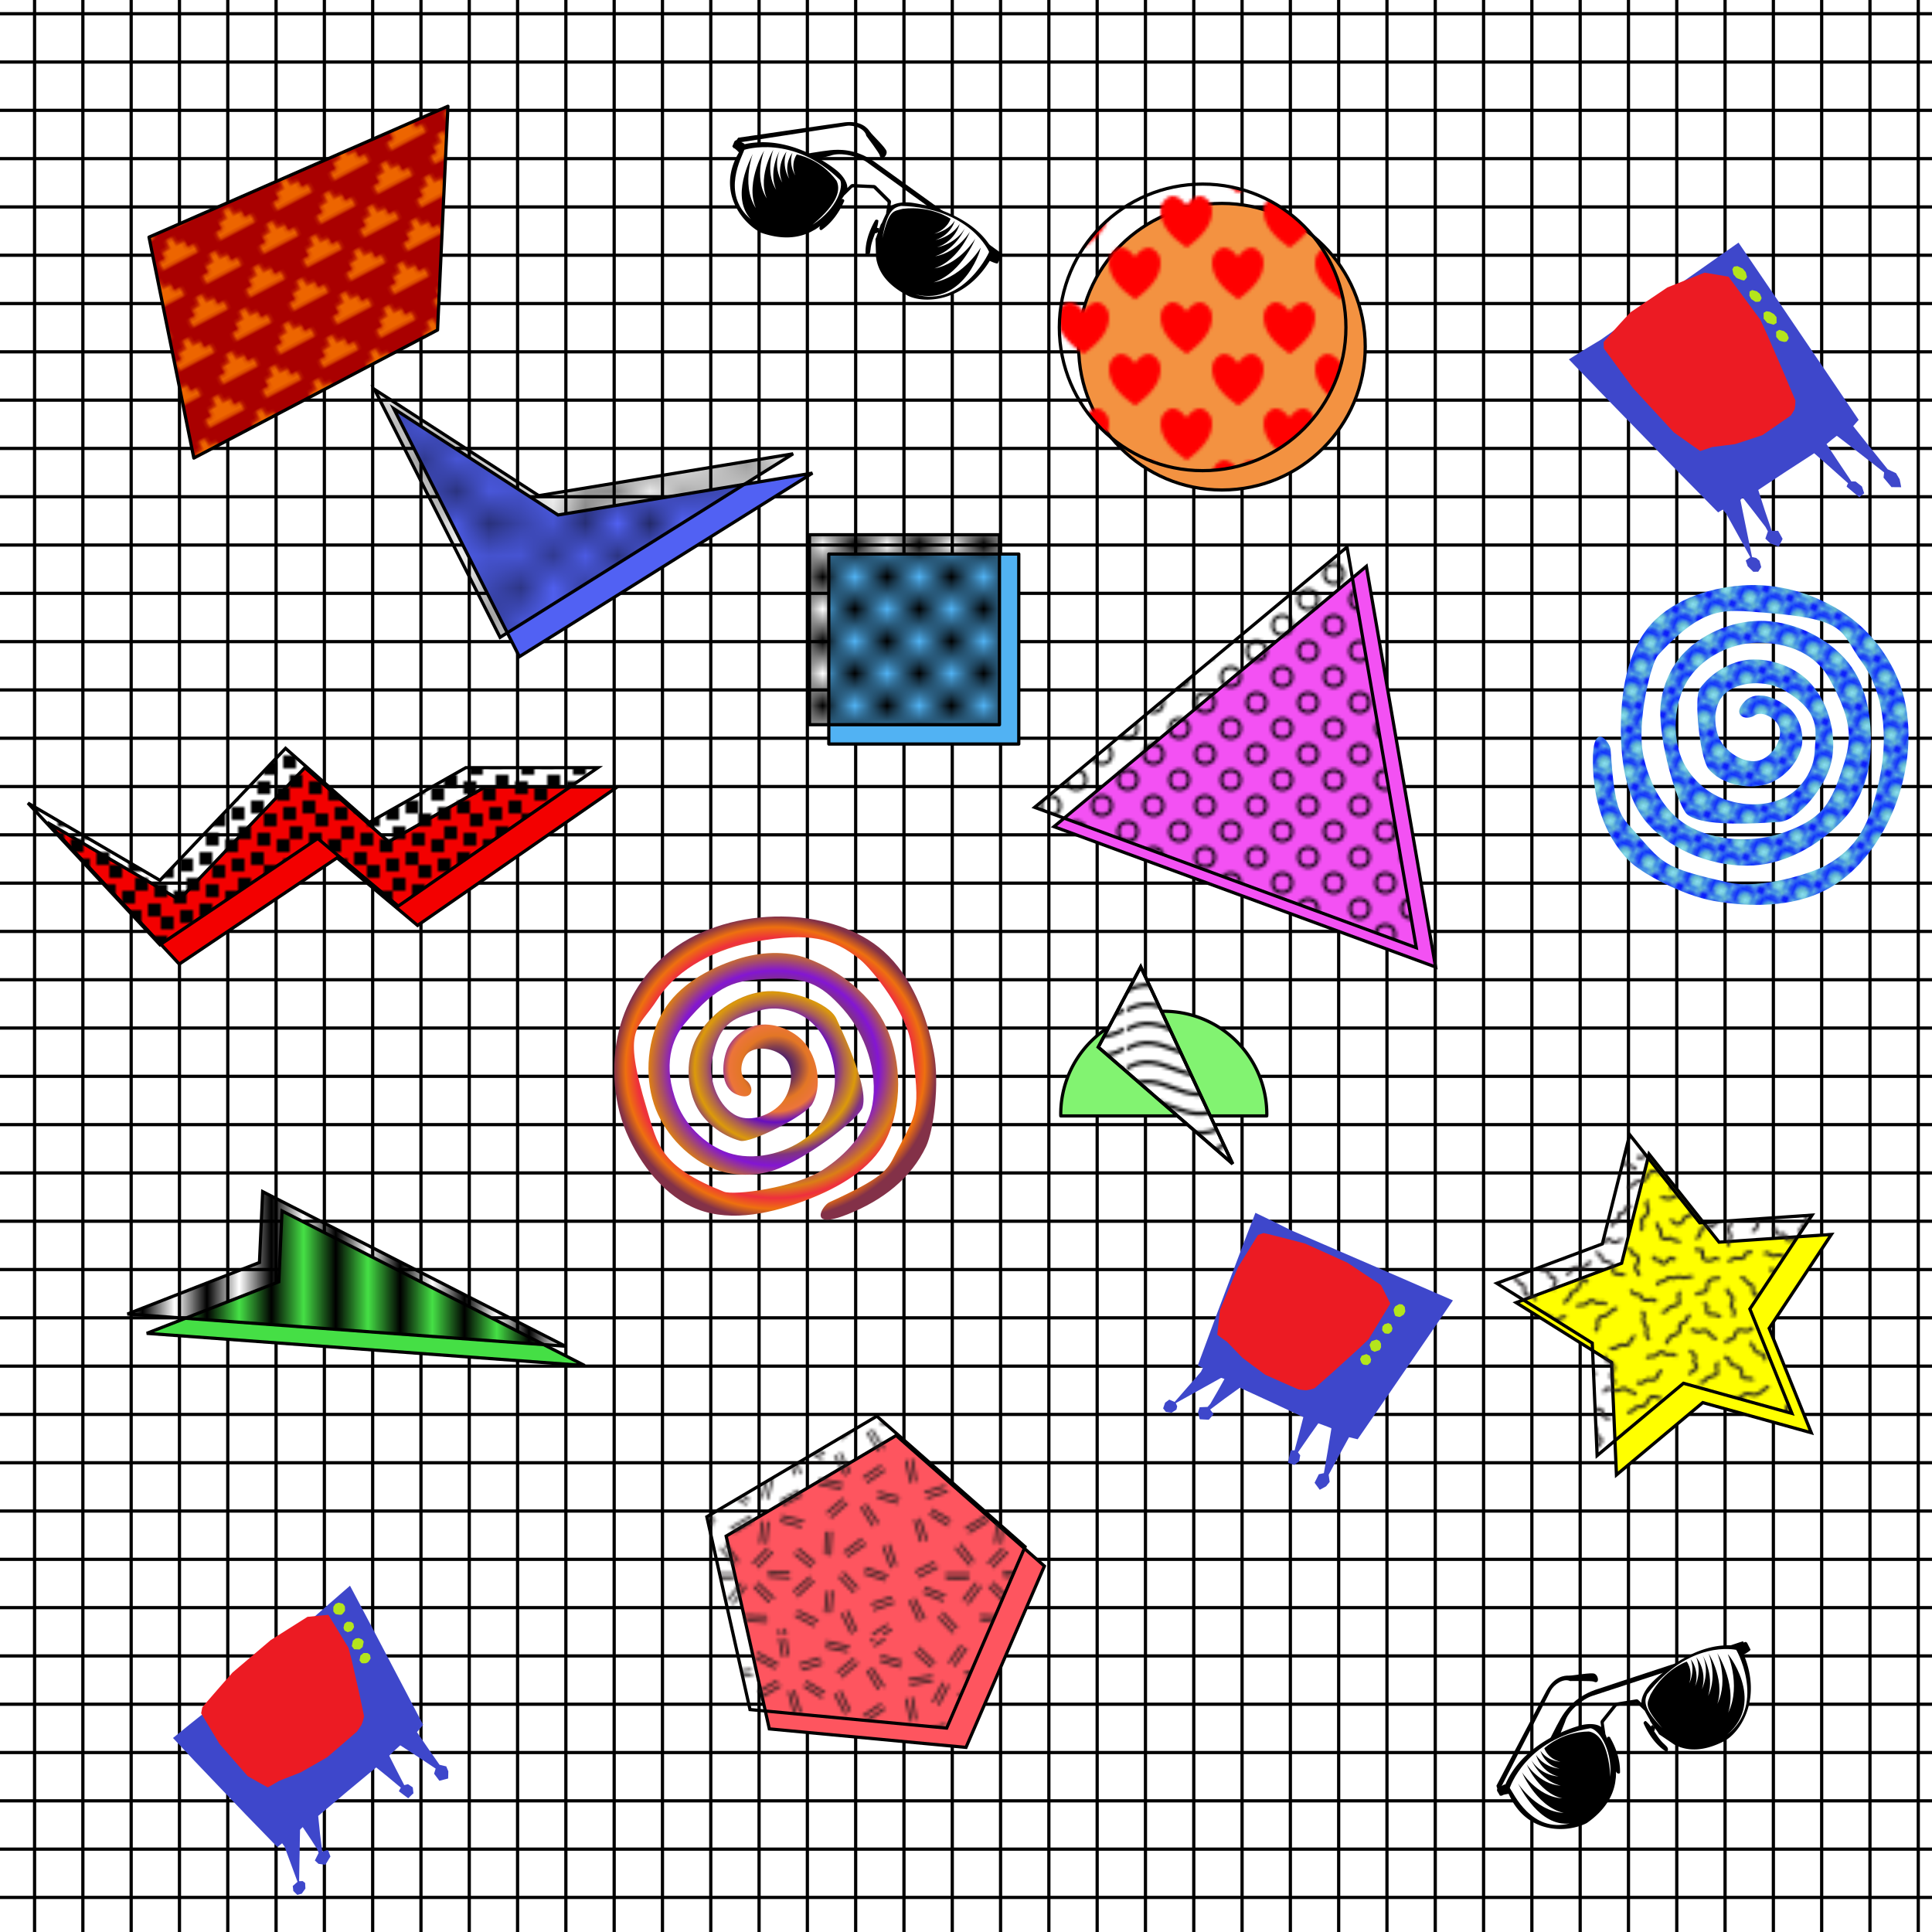 <?xml version="1.0"?>
<svg xmlns="http://www.w3.org/2000/svg" xmlns:xlink="http://www.w3.org/1999/xlink" height="600" width="600" viewBox="0 0 600 600">
  <defs>
    <pattern patternUnits="userSpaceOnUse" width="40" height="40" patternTransform="translate(213.03 578.763)" id="c">
      <g transform="matrix(.443 0 0 .443 -9.883 -32.444)" stroke-width="8.533">
        <path d="M67.469 163.562H22.313V73.25h90.311v90.311z" fill="#ed6500"/>
        <path d="M67.469 163.562H22.313v-2.822h14.111v-5.645H30.78v-5.644h-5.645v-5.645h-2.822v-28.222h14.111v-5.644H30.78v-5.645h-5.645v-5.644h-2.822v-25.4h90.311v25.4h-2.822v5.644h-5.644v5.645h-5.645v5.644h14.111v28.222h-2.822v5.645h-5.644v5.644h-5.645v5.645h14.111v2.822zm0-2.822h14.11v-5.645h-5.644v-5.644h-5.644v-5.645h-5.644v5.645h-5.645v5.644h-5.644v5.645zM44.89 138.162h14.111v-5.645h-5.644v-5.644h-5.645v-5.645H42.07v5.645h-5.645v5.644H30.78v5.645zm45.156 0h14.11v-5.645h-5.644v-5.644H92.87v-5.645h-5.645v5.645H81.58v5.644h-5.645v5.645zm-22.578-22.578h14.11v-5.644h-5.644v-5.645h-5.644v-5.644h-5.644v5.644h-5.645v5.645h-5.644v5.644zM44.89 93.006h14.111v-5.644h-5.644v-5.645h-5.645v-5.644H42.07v5.644h-5.645v5.645H30.78v5.644zm45.156 0h14.11v-5.644h-5.644v-5.645H92.87v-5.644h-5.645v5.644H81.58v5.645h-5.645v5.644z" fill="#a90000"/>
      </g>
    </pattern>
    <pattern xlink:href="#a" id="B" patternTransform="translate(-995.396 540.042)"/>
    <pattern xlink:href="#c" id="E" patternTransform="rotate(-27.724 1117.612 -117.396)"/>
    <pattern patternTransform="matrix(10 0 0 10 -19.58 386.626)" id="v" xlink:href="#d"/>
    <pattern patternTransform="translate(412.156 678.314)" id="D" xlink:href="#e"/>
    <pattern patternTransform="translate(200.42 715.376)" id="z" xlink:href="#f"/>
    <pattern patternTransform="translate(-541.34 321.887)" id="x" xlink:href="#g"/>
    <pattern patternUnits="userSpaceOnUse" width="2" height="2" patternTransform="scale(10)" id="d">
      <path d="M0 0h1v1H0zM1 1h1v1H1z"/>
    </pattern>
    <pattern patternTransform="translate(-31.084 -24.327)" id="t" xlink:href="#h"/>
    <pattern patternUnits="userSpaceOnUse" width="30.066" height="5.181" id="h">
      <path d="M7.597.061C5.079-.187 2.656.302-.01 1.788v1.273c2.783-1.63 5.183-2.009 7.482-1.781 2.298.228 4.497 1.081 6.781 1.938 4.567 1.713 9.551 3.458 15.813-.157l-.004-1.273c-6.44 3.709-10.816 1.982-15.371.273-2.278-.854-4.576-1.75-7.094-2z"/>
    </pattern>
    <pattern patternUnits="userSpaceOnUse" width="2" height="1" patternTransform="scale(10)" id="b">
      <path d="M0-.5h1v2H0z"/>
    </pattern>
    <pattern patternTransform="matrix(10 0 0 10 -20.587 457.456)" id="p" xlink:href="#i"/>
    <pattern patternUnits="userSpaceOnUse" width="10" height="10" patternTransform="scale(10)" id="i">
      <circle cx="2.567" cy=".81" r=".45"/>
      <circle cx="3.048" cy="2.33" r=".45"/>
      <circle cx="4.418" cy="2.415" r=".45"/>
      <circle cx="1.844" cy="3.029" r=".45"/>
      <circle cx="6.08" cy="1.363" r=".45"/>
      <circle cx="5.819" cy="4.413" r=".45"/>
      <circle cx="4.305" cy="4.048" r=".45"/>
      <circle cx="5.541" cy="3.045" r=".45"/>
      <circle cx="4.785" cy="5.527" r=".45"/>
      <circle cx="2.667" cy="5.184" r=".45"/>
      <circle cx="7.965" cy="1.448" r=".45"/>
      <circle cx="7.047" cy="5.049" r=".45"/>
      <circle cx="4.34" cy=".895" r=".45"/>
      <circle cx="7.125" cy=".34" r=".45"/>
      <circle cx="9.553" cy="1.049" r=".45"/>
      <circle cx="7.006" cy="2.689" r=".45"/>
      <circle cx="8.909" cy="2.689" r=".45"/>
      <circle cx="9.315" cy="4.407" r=".45"/>
      <circle cx="7.82" cy="3.87" r=".45"/>
      <circle cx="8.27" cy="5.948" r=".45"/>
      <circle cx="7.973" cy="7.428" r=".45"/>
      <circle cx="9.342" cy="8.072" r=".45"/>
      <circle cx="8.206" cy="9.315" r=".45"/>
      <circle cx="9.682" cy="9.475" r=".45"/>
      <circle cx="9.688" cy="6.186" r=".45"/>
      <circle cx="3.379" cy="6.296" r=".45"/>
      <circle cx="2.871" cy="8.204" r=".45"/>
      <circle cx="4.59" cy="8.719" r=".45"/>
      <circle cx="3.181" cy="9.671" r=".45"/>
      <circle cx="5.734" cy="7.315" r=".45"/>
      <circle cx="6.707" cy="6.513" r=".45"/>
      <circle cx="5.73" cy="9.67" r=".45"/>
      <circle cx="6.535" cy="8.373" r=".45"/>
      <circle cx="4.37" cy="7.154" r=".45"/>
      <circle cx=".622" cy="7.25" r=".45"/>
      <circle cx=".831" cy="5.679" r=".45"/>
      <circle cx="1.257" cy="8.519" r=".45"/>
      <circle cx="1.989" cy="6.877" r=".45"/>
      <circle cx=".374" cy="3.181" r=".45"/>
      <circle cx="1.166" cy="1.664" r=".45"/>
      <circle cx="1.151" cy=".093" r=".45"/>
      <circle cx="1.151" cy="10.093" r=".45"/>
      <circle cx="1.302" cy="4.451" r=".45"/>
      <circle cx="3.047" cy="3.763" r=".45"/>
    </pattern>
    <pattern patternTransform="translate(304.136 943.308)" id="n" xlink:href="#j"/>
    <pattern patternUnits="userSpaceOnUse" width="64" height="64" patternTransform="translate(340.047 522.681)" id="j">
      <path d="M58 36v-2h4v4h-4v-2zm-16 0v-2h4v4h-4v-2zm6 2v-2h4v-4h4v4h-4v4h-4v-2zm-16 0v-2h4v-4h4v4h-4v4h-4v-2zm18 6v-2h4v4h-4v-2zm-16 0v-2h4v4h-4v-2zm26 2v-2h-4v-4h4v4h4v4h-4v-2zm-16 0v-2h-4v-4h4v4h4v4h-4v-2zm14 6v-2h4v4h-4v-2zm-16 0v-2h4v4h-4v-2zm6 2v-2h4v-4h4v4h-4v4h-4v-2zm-16 0v-2h4v-4h4v4h-4v4h-4v-2zm18 6v-2h4v4h-4v-2zm-16 0v-2h4v4h-4v-2zm26 2v-2h-4v-4h4v4h4v4h-4v-2zm-16 0v-2h-4v-4h4v4h4v4h-4v-2zM26 36v-2h4v4h-4v-2zm-16 0v-2h4v4h-4v-2zm6 2v-2h4v-4h4v4h-4v4h-4v-2zM0 38v-2h4v-4h4v4H4v4H0v-2zm18 6v-2h4v4h-4v-2zM2 44v-2h4v4H2v-2zm26 2v-2h-4v-4h4v4h4v4h-4v-2zm-16 0v-2H8v-4h4v4h4v4h-4v-2zm14 6v-2h4v4h-4v-2zm-16 0v-2h4v4h-4v-2zm6 2v-2h4v-4h4v4h-4v4h-4v-2zM0 54v-2h4v-4h4v4H4v4H0v-2zm18 6v-2h4v4h-4v-2zM2 60v-2h4v4H2v-2zm26 2v-2h-4v-4h4v4h4v4h-4v-2zm-16 0v-2H8v-4h4v4h4v4h-4v-2zM58 4V2h4v4h-4V4zM42 4V2h4v4h-4V4zm6 2V4h4V0h4v4h-4v4h-4V6zM32 6V4h4V0h4v4h-4v4h-4V6zm18 6v-2h4v4h-4v-2zm-16 0v-2h4v4h-4v-2zm26 2v-2h-4V8h4v4h4v4h-4v-2zm-16 0v-2h-4V8h4v4h4v4h-4v-2zm14 6v-2h4v4h-4v-2zm-16 0v-2h4v4h-4v-2zm6 2v-2h4v-4h4v4h-4v4h-4v-2zm-16 0v-2h4v-4h4v4h-4v4h-4v-2zm18 6v-2h4v4h-4v-2zm-16 0v-2h4v4h-4v-2zm26 2v-2h-4v-4h4v4h4v4h-4v-2zm-16 0v-2h-4v-4h4v4h4v4h-4v-2zM26 4V2h4v4h-4V4zM10 4V2h4v4h-4V4zm6 2V4h4V0h4v4h-4v4h-4V6zM0 6V4h4V0h4v4H4v4H0V6zm18 6v-2h4v4h-4v-2zM2 12v-2h4v4H2v-2zm26 2v-2h-4V8h4v4h4v4h-4v-2zm-16 0v-2H8V8h4v4h4v4h-4v-2zm14 6v-2h4v4h-4v-2zm-16 0v-2h4v4h-4v-2zm6 2v-2h4v-4h4v4h-4v4h-4v-2zM0 22v-2h4v-4h4v4H4v4H0v-2zm18 6v-2h4v4h-4v-2zM2 28v-2h4v4H2v-2zm26 2v-2h-4v-4h4v4h4v4h-4v-2zm-16 0v-2H8v-4h4v4h4v4h-4v-2z"/>
    </pattern>
    <pattern id="g" patternTransform="translate(-504 116.52)" height="16" width="16" patternUnits="userSpaceOnUse">
      <g transform="matrix(1 0 0 -1 504 -116.52)" fill="none">
        <path d="M-504-132.52h16v16h-16z"/>
        <circle cx="-500" cy="-128.52" r="3" stroke="#000"/>
        <circle cx="-492" cy="-120.52" r="3" stroke="#000"/>
      </g>
    </pattern>
    <pattern id="f" patternTransform="translate(179.484 805.146)" height="32.139" width="32" patternUnits="userSpaceOnUse">
      <path style="marker:none" d="M3.795.001C1.91.056.235 1.999.05 3.758-.46 8.62 2.983 12.509 8.022 16.07h.033c5.039-3.56 8.408-7.464 7.892-12.312C15.76 2.002 14.099.056 12.213 0 10.746-.041 9.12 1.344 8.01 2.853 6.834 1.225 5.262-.041 3.795 0zm16 16.069c-1.886.055-3.56 1.998-3.745 3.757-.51 4.862 2.933 8.751 7.972 12.312h.023c5.039-3.56 8.419-7.464 7.903-12.312-.187-1.756-1.848-3.702-3.734-3.757-1.467-.043-3.104 1.343-4.214 2.852-1.176-1.628-2.737-2.895-4.204-2.852z" color="#000" overflow="visible" fill="red" stroke-width="2.133" enable-background="accumulate"/>
    </pattern>
    <pattern id="a" patternTransform="translate(-1056.656 -265.254)" height="69.811" width="70.471" patternUnits="userSpaceOnUse">
      <g fill="none" stroke="#231f20">
        <path d="M-1054.35-261.336c1.167.666 2.167.5 3.334-.5 1.167-1 1.5-1 3-.667 1.5.333 1.667.167 3.167-.833 1.5-1 1.666-1.667 2.333-1.334M-1033.682-263.933c-1.667 1.167-2 .667-1.5 2.167.5 1.5.5 1.167-.5 2s-1.667 1-1.334 2.333c.334 1.334-.166 1.5-.833 2.167M-1055.182-254.62c.833-.5 2.166-1 3.166-.166 1 .833 2.918 2.353 3.418.853.5-1.5 2.249-.646 3.416.02M-1029.516-263.1c-.166 1.667.167 2.667 1.334 2.834 1.166.167 1.166-.333 1.333.833.167 1.167.167 1.5 1.5 1.5s2 0 2.167 1.167c.166 1.167.833 1.833 2.166 1.833M-1040.904-244.579c.193 1.664.732 2.57 1.908 2.483 1.174-.087 1.068-.575 1.48.53.412 1.103.484 1.429 1.786 1.145 1.303-.286 1.954-.428 2.366.676M-1033.182-255.433c0 1.834.333 2.334 1 3 .666.667 1.166.834.333 1.834s-.667 1 .5 2.166c1.167 1.167.667 2-.5 3.5s-1.333 1.667-1 2.334M-1041.932-250.85c-1.084.334-1.834.585-1.667 1.418.167.833.167 1.583-1.167 1.833-1.333.25-1.25.334-1.25 1.583 0 1.25-.083 1.667-.834 2.167-.75.5-.583.666-.667 1M-1055.266-248.1c.334 1 .418 1.167.75 1.751.334.583.25 1.083-.166 1.5-.417.416-1.001.75-.333 1.834.667 1.082.75 1.916.25 2.5-.5.582-.751 1.082-.25 1.916M-1044.1-236.016c.667-.25.918-.75 1.918.084 1 .833.833.416 2.083.25 1.25-.167 1.166-.167 1.917.417.75.582 2 .916 3.833-.835M-1042.516-231.266c1.667.25 2.584.167 2.75 1.167.168 1 0 1.084.917 1.333.917.25 1.5.584.833 2-.666 1.417-.666 1.417-.5 1.833M-1051.35-228.85c.918.5.918-.083 1.585 1 .667 1.085.75.834 1.583 1.251.833.416.583.834.666 1.834.084 1 .167 1.582 1.417 1.582s1.916.75 2.167 1.418M-1034.35-229.516c.5-.584.918-.75 1.5-1.584.585-.833 1.251-1 2.5-.667 1.251.334 1.167.167 1.834-.666.667-.834 1.417-1.083 1.917-1M-1047.766-236.683c-1 0-2 .084-2.166.834-.167.75-.834 1.417-1.834 1.166-1-.25-1.584-.333-2 .167-.417.5-1.166.667-1.584.584M-1026.682-253.6c.666 1.085.584 1 1.084 1.334.5.333.5 1 .416 1.5-.083.5-.416.833.584 1.333s1.416 1.418.582 2.167c-.833.75-1.082 1.084-1.082 1.584M-1020.516-244.683c.417-.75.75-1.333 1.25-1.5.5-.166.917-.333 1.168-1.25.249-.916-.251-1.5.666-1.416.916.082.834.249 1.167-.751.333-1 1.083-1.75 2-1.25M-1017.016-240.433c-.5 0-.75-.084-1.417.418-.667.5-1.5.416-2.167-.167-.666-.584-.75-.835-1.333-.25-.583.583-1.083 1.166-2.167.166-1.083-1-1.833-.917-2.25-.667M-1025.35-236.6c1.334.667 1.585.667 1.751 1.5.167.834.25 1.085 1.583 1.334 1.333.25 2.333 1.25 2.167 2.25-.167 1-.25 1.583 1.25 1.667 1.5.083 1.916-.084 2.083.667M-1027.6-227.433c-1.417-.333-2.583-.5-2.75.667-.167 1.167-.75 2-1.667 2.333-.916.334-1 .167-1.249 1.167-.25 1-1.167 2.084-2.25 2.25M-1055.516-225.433c.084.918-.166 1.167.834 1.834 1 .666 1.084 1.417.666 2.5-.416 1.084-.582 1.084.167 1.917.75.833.584 1.583 0 2.583M-1055.932-208.183c.25-.833.25-1.25 1.084-1.25.833 0 1.582-.5 1.749-1.416.167-.918.75-2 2.084-1.584 1.333.417 2.583.5 3.416-.916M-1044.85-217.266c1.085.25 1.751 1 2.834.5 1.084-.5 1.333-.75 2 0s2.584 1.5 3.333.833c.751-.666 1.667-.75 2.167-.582M-1038.266-212.433c1.084 0 1-.333 1.418.334.416.666.5.917 1.5.917s1.082-.333 1.666.583c.583.917.916 1.333 2.083 1.333 1.167 0 1.333.084 1.667.667.333.584.75.666 1.417.584M-1021.933-220.433c-.833-.417-1.166-.666-1.75-.5-.583.167-1.416.25-2.083-.333-.667-.584-1-.667-1.917.167-.916.833-1.083.917-2.083.833-1-.083-1.167.084-1.25.667M-1025.6-212.1c.585-.583 1.085-1.166.834-2.083-.25-.916.333-2.5 1.333-2.5s1.667-.334 2.584-1.334c.916-1 1.5-1.166 2.25-1.082M-1043.63-203.005c-.423-1.278-.587-2.12-1.356-2.126-.768-.007-1.901-.578-2.173-1.547-.272-.97-.819-1.49-1.44-1.837M-1021.016-207.016c.833.333 1.333.584 2.25-.167.917-.75 1.334-.833 2.084-.584.75.25 1.833-.166 2.084-1.166.249-1 1.082-1.583 1.5-1.667M-1014.516-224.85c.75 1.251.917 1.251 1.833 1.334.918.084 1.167.084 1.584.917.416.834.916 1.083 2.416.75 1.5-.334 1.834.166 2 .75M-1011.183-218.183c.918.5 1.167.834.751 1.584-.417.75-.084 1.916.416 2.5.5.583.75 1 .418 1.916-.334.918.333 2.25 1 2.667M-999.016-224.35c-.667.585-.833.751-.584 1.918.25 1.167.5 1.833-.582 2.167-1.084.333-2.5.666-2.918 1.416-.416.75-1.166.917-1.833.833M-1015.266-237.85c.5.251.417-.166.917 1 .5 1.167.334.5 1.25.918.917.416 1.333 1.833.667 2.75-.667.917-.834 1.75-.167 2.333.667.584.667 1.084.584 1.666M-1006.35-226.35c.5-.583.252-1 1-1.083.752-.083 1.334-.167 1.834-.667s.584-.833 1.417-.583c.834.25.667.334 1.583-.084.917-.416.917-.333 1.667-.083s.75.25 1.833 0c1.084-.25 1.417-.25 1.833-.084M-996.016-217.183c-.75.5-.584.418-1 1.25-.417.834-.417.917-1.167 1.168-.75.249-1.25.416-1.166 1.333.083.916.333 1.833-1.167 2.333-1.5.5-1.833.667-2.084 1.334-.25.666-.75 1.166-.916 1.666M-991.864-220.776c1.049.66 1.369.569 1.053 1.609-.315 1.04.195 1.936 1.203 1.828 1.008-.108 2.653.212 2.957.992M-995.865-212.399c.87-.17.636-.14 1.513.223.879.364.543.525 1.499.107.956-.42 2.075-.503 2.757.657.683 1.161 1.824 1.728 2.394 1.536M-986.806-228.843c-.438.385-.555.378-1.442.381-.885.004-2.458.613-2.477 1.852-.019 1.239.283 2.084-1.15 2.348-1.435.265-2.03.345-2.31 1.036M-1000.516-234.266c-1.417-.584-1.75-.917-2.084-.25-.333.667-1.75 1.917-2.25 1.25s-.5-1-1.25-.916c-.75.083-1.25-.584-1.582-1.25M-987.097-234.29c-1.128-.73-.938-.57-1.952-.007-1.016.561-3.107.33-3.102-.972.004-1.301.22-2.208-.654-2.072-.876.136-.802.307-1.686-.325M-1009.1-252.683c-.5.667-.832 1.084-.332 1.75.5.668.666 1.917-.334 2.917-1 1-1.584 1-1.333 1.917.25.916.416 2.083-.333 2.667M-1006.433-245.85c.418 1.334.334 1.585.834 2 .5.418.584 1 .5 1.751-.083.75.584 1.583 1.667 1.416 1.084-.166 1-.666 1.584-.166.582.5.415.5 1.333.584.916.082 1 .249 1.25.749M-994.1-248.6c-1.332.251-1.666-.166-2 .334-.332.5-.832.417-1.25.667-.416.25-.416-.083-.75.917-.332 1-1.916 1.75-2.5 1.167-.583-.584-1.166-1.167-1.666-.918M-987.194-246.25c-1.047.395-1.103.455-1.434 1.058-.33.602-.438.842-1.86.661-1.424-.18-2.05.375-2.297 1.623-.247 1.248-.7 1.737-1.515 2.004M-992.266-256.6c1.333.834 1.25.5 1.584 1.585.333 1.082.416 1.916 1.333 2.582.916.667 1.083.834 1.167 1.834M-995.516-254.85c-.5 1.085-2.167 1.918-2.917 1.334-.75-.583-1.334-1.333-2.416-.5-1.084.833-1.75.833-2.75.584-1-.25-1.25-.333-1.583-.084M-999.6-263.85c1 .918 2.334 2.834 1.334 3.251-1 .416-1.417.25-1.5 1.083-.084.833-.584 1.584-1.417 2.25-.833.667-1 .834-1.083 1.25M-994.683-264.768c1.5 1.584.918 1 2 1.166 1.084.167 1.334-.5 1.751.75.416 1.25-.25 1.917 1.083 2.25 1.333.334 2 .584 2.25 1.334M-1004.933-261.1c-1.25-.417-3.084-1.333-3.666-.166-.584 1.167-1.417 2.5-2.417 2.584-1 .083-1.583-.167-2.167.583-.583.75-1.5 1.084-2.333 1.333M-1023.016-263.016c1-1 .75-1.833 2.333-1.084 1.584.75 1.5.667 2.667.25 1.167-.417 1.25-1 2.333-.083 1.084.917 1.084.584 1.5.666.418.084 1 .335 1.167 1.084M-996.2-206.143c1.261 1.119 2.074 1.548 1.67 2.478-.406.929-.592.908.04 1.617.632.71.939 1.307-.392 2.13-1.33.825-1.33.825-1.418 1.265M-1056.432-204.183c1.333.667 1.584.667 1.75 1.5.167.834.25 1.084 1.583 1.334s2.333 1.25 2.167 2.25c-.167 1-.25 1.583 1.25 1.667 1.5.083 1.916-.084 2.083.667M-1000.266-204.433c-.833-.417-1.167-.666-1.75-.5-.583.167-1.417.25-2.083-.333-.667-.584-1-.667-1.917.167-.917.833-1.083.917-2.083.833-1-.083-1.167.084-1.25.667M-1037.159-196.756c.156-.81.244-1.573-.477-2.192-.72-.62-1.124-2.259-.296-2.819.828-.56 1.193-1.209 1.392-2.552.2-1.34.589-1.806 1.257-2.157M-1012.6-196.266c.834.333 1.334.584 2.252-.167.916-.75 1.333-.833 2.082-.584.75.25 1.833-.166 2.084-1.166.25-1 1.083-1.583 1.5-1.667M-987.183-202.516c-.666.584-.833.75-.584 1.917.251 1.167.5 1.834-.582 2.167-1.084.333-2.5.667-2.918 1.416-.416.75-1.166.917-1.833.833M-1022.85-204.301c.5.25.418-.167.918 1 .5 1.166.333.5 1.25.917.917.416 1.333 1.833.666 2.75-.667.917-.833 1.75-.167 2.333.667.584.667 1.084.584 1.666M-1025.266-198.85c-1.417-.583-1.75-.917-2.084-.25-.333.668-1.75 1.917-2.25 1.25-.5-.666-.5-1-1.25-.915-.75.082-1.25-.584-1.583-1.251" transform="translate(1056.656 265.254)"/>
      </g>
    </pattern>
    <pattern id="e" patternTransform="translate(391.456 625.424)" height="73.094" width="72.119" patternUnits="userSpaceOnUse">
      <g fill="none" stroke="#231f20" stroke-width=".75" stroke-linecap="round" stroke-linejoin="round">
        <path d="M7.985 8.797L3.068 4.464M4.319 3.047l4.666 4.5M13.735 7.464L17.32 2.38M15.319 8.38l3.584-5.166M18.735 10.547l6.25-.75M19.069 12.047l6.25-.584M18.003 16.32l4.354 5.007M20.827 22.327l-4.092-5.03M10.402 20.464l2.917-5.667M8.735 19.63l3-5.583M8.152 11.714l-6.861 1.11M1.735 14.38l6.5-1.138M33.99.38l.975 5.174M36.522 5.183L35.837.38M40.341 8.036l5.951-1.806M41.027 9.733L47.03 7.86M42.39 13.542l5.39 3.249M41.731 14.93l5.288 3.381M40.387 22.756l-1.917-6.353M38.582 23.04l-1.668-6.266M34.02 14.87l-5.494 3.231M27.562 16.507l5.519-3.116M27.23 4.617l6.095 3.34M32.451 9.213l-5.826-3.096M18.052 28.738l5.478 3.599M19.09 27.16l5.253 3.799M28.53 30.213l1.46-6.046M30.34 30.482l1.43-6.122M39.85 28.24l-5.535 2.999M40.773 29.667l-5.596 2.844M41.241 37.638l-6.447-1.57M34.324 37.599l6.246 1.739M39.805 65.604l5.953 2.93M44.735 70.047l-5.72-3.05M30.392 38.08l-.625 6.342M28.643 37.966l-.733 6.296M24.905 36.22l-5.97 3.559M19.92 41.062l5.625-3.452M51.261 17.434l3.05 5.801M52.935 16.557l2.754 5.868M60.158 24.04l5.16-3.472M66.5 21.91l-5.19 3.55M64.813 28.703l6.107 1.528M64.59 30.223l6.047 1.683M60.82 32.587l3.695 5.512M62.871 38.9l-3.43-5.502M50.069 36.38l4.745-4.254M48.809 35.008l4.793-4.146M53.426 26.02l-6.805-1.408M52.96 27.477l-6.48-1.253M1.725 25.435L.376 19.02M3.274 25.031l-1.05-6.397M6.237 28.7l5.912-1.931M12.92 28.383L6.956 30.38M13.858 37.297L8.4 34.16M7.77 35.562l5.358 3.27M4.54 37.103l2.05 6.311M4.79 43.736l-1.798-6.229M62.45.791l.635-.41M66.397.38l-2.822 1.853M65.662 5.52l6.076 1.643M71.424 8.833l-6.015-1.797M66.27 14.931L62.68 9.35M61.285 10.135L64.61 15.7M53.28 11.937l4.823-4.164M52.045 10.541l4.87-4.056M48.632 1.107l6.78 1.536M54.917 4.091l-6.453-1.376M54.19 47.195l5.245-3.93M55.21 48.428l5.357-3.65M53.85 53.678l4.246 4.544M56.957 59.603l-4.326-4.562M11.712 66.178l4.245 4.544M14.819 72.103L10.49 67.54M50.387 59.554l-.54 6.272M48.85 59.574l-.703 6.237M44.405 56.354l-4.858 4.521M43.385 55.12l-4.888 4.26M43.729 51.822l-4.952-4.011M44.786 50.425l-4.855-4.076M50.029 41.07l-.312 6.942M48.205 47.783l.21-6.595M19.96 51.111l-4.18-5.045M17.234 44.86l3.91 5.173M30.179 46.227l-4.331 4.462M27.27 51.842l4.343-4.546M36.875 53.552l-6.291-.232M30.68 54.853l6.264.397M29.832 67.21l-6.29-.232M29.902 68.909l-6.264-.398M27.346 56.916l4.753 4.63M26.164 57.995l4.493 4.673M23.366 57.993l-3.764 5.143M21.919 57.006l-3.832 5.048M19.67 54.018l-6.949.03M12.918 55.653l6.597-.113M8.87 50.516l-5.543 2.822M9.88 51.993L4.3 54.887M12.185 60.655l-5.876-2.256M5.902 59.88l5.799 2.405M2.95 61.902l2.998 5.919M4.22 68.417L1.48 62.54M66.278 45.702L68.6 51.83M68.045 45.034l2.024 6.158M63.358 65.12l5.993-2.166M68.702 61.327l-5.997 2.05M67.386 54.487L60.8 52.264M66.746 55.877l-6.28-2.03M33.771 71.614l.208 1.1M35.834 72.714l-.206-1.45M56.348 72.376l-2.939-5.858M55.099 65.672l2.644 5.919M67.403 69.917l-4.332 2.798M68.56 71.283l-2.18 1.432"/>
      </g>
    </pattern>
    <pattern xlink:href="#b" id="r" patternTransform="matrix(10 0 0 10 -22.744 424.968)"/>
    <pattern xlink:href="#l" id="M" patternTransform="rotate(110.93 59.784 633.904)"/>
    <pattern id="l" patternTransform="translate(47.732 -65.817) scale(.938)" height="32" width="32" patternUnits="userSpaceOnUse">
      <g transform="matrix(.177 0 0 .177 -9.219 -6.524)" stroke-width="21.333">
        <path d="M142.346 217.449H52.035V36.827h180.622v180.622z" fill="#98edfe"/>
        <path d="M56.268 217.449h-4.233V208.982h2.822v-5.644h-2.822v-16.934h2.822v-5.644h-2.822v-16.934h2.822v-5.644h-2.822v-16.933h2.822v-5.645h-2.822v-16.933h2.822v-5.645h-2.822V96.093h2.822V90.45h-2.822V73.515h2.822v-5.644h-2.822V50.937h2.822v-5.644h-2.822V36.826H60.5v2.822h5.645v-2.822h16.933v2.823h5.645v-2.822h16.933v2.822h5.644v-2.822h16.934v2.822h5.644v-2.822h16.933v2.822h5.645v-2.822h16.933v2.822h5.645v-2.822h16.933v2.822h5.644v-2.822h16.934v2.822h5.644v-2.822H232.657v8.466h-2.822v5.645h2.822V67.87h-2.822v5.644h2.822V90.45h-2.822v5.644h2.822v16.933h-2.822v5.645h2.822v16.933h-2.822v5.645h2.822v16.933h-2.822v5.644h2.822v16.934h-2.822v5.644h2.822v16.933h-2.822v5.645h2.822V217.449H224.19v-2.822h-5.644v2.822h-16.934v-2.822h-5.644v2.822h-16.933v-2.822h-5.645v2.822h-16.933v-2.822h-5.645v2.822H133.88v-2.822h-5.644v2.822H111.3v-2.822h-5.644v2.822H88.724v-2.822h-5.645v2.822H66.146v-2.822H60.5v2.822zm40.922-8.467h2.822v-5.644h-5.644v5.644zm45.156 0h2.822v-5.644h-5.644v5.644zm45.155 0h2.823v-5.644h-5.645v5.644zM80.257 197.693h2.822v-11.289H71.79v5.645h5.645v5.644zm45.156 0h2.822v-11.289h-11.289v5.645h5.644v5.644zm45.155 0h2.822v-11.289h-11.289v5.645h5.645v5.644zm45.156 0h2.822v-11.289h-11.289v5.645h5.644v5.644zM97.19 186.404h2.822v-5.644h-5.644v5.644zm45.156 0h2.822v-5.644h-5.644v5.644zm45.155 0h2.823v-5.644h-5.645v5.644zM63.324 175.115h2.822v-5.644H60.5v5.644zm22.577 0h2.823v-5.644h-5.645v5.644zm22.578 0h2.822v-5.644h-5.644v5.644zm22.578 0h2.822v-5.644h-5.644v5.644zm22.578 0h2.822v-5.644h-5.645v5.644zm22.577 0h2.823v-5.644h-5.645v5.644zm22.578 0h2.822v-5.644h-5.644v5.644zm22.578 0h2.822v-5.644h-5.644v5.644zM97.19 163.826h2.822v-5.644h-5.644v5.644zm45.156 0h2.822v-5.644h-5.644v5.644zm45.155 0h2.823v-5.644h-5.645v5.644zM80.257 152.538h2.822v-11.289H71.79v5.644h5.645v5.644zm45.156 0h2.822v-11.289h-11.289v5.644h5.644v5.644zm45.155 0h2.822v-11.289h-11.289v5.644h5.645v5.644zm45.156 0h2.822v-11.289h-11.289v5.644h5.644v5.644zM97.19 141.248h2.822v-5.644h-5.644v5.645zm45.156 0h2.822v-5.644h-5.644v5.645zm45.155 0h2.823v-5.644h-5.645v5.645zM63.324 129.96h2.822v-5.645H60.5v5.645zm22.577 0h2.823v-5.645h-5.645v5.645zm22.578 0h2.822v-5.645h-5.644v5.645zm22.578 0h2.822v-5.645h-5.644v5.645zm22.578 0h2.822v-5.645h-5.645v5.645zm22.577 0h2.823v-5.645h-5.645v5.645zm22.578 0h2.822v-5.645h-5.644v5.645zm22.578 0h2.822v-5.645h-5.644v5.645zM97.19 118.67h2.822v-5.644h-5.644v5.645zm45.156 0h2.822v-5.644h-5.644v5.645zm45.155 0h2.823v-5.644h-5.645v5.645zM80.257 107.383h2.822V96.093H71.79v5.644h5.645v5.645zm45.156 0h2.822V96.093h-11.289v5.644h5.644v5.645zm45.155 0h2.822V96.093h-11.289v5.644h5.645v5.645zm45.156 0h2.822V96.093h-11.289v5.644h5.644v5.645zM97.19 96.093h2.822V90.45h-5.644v5.644zm45.156 0h2.822V90.45h-5.644v5.644zm45.155 0h2.823V90.45h-5.645v5.644zM63.324 84.804h2.822V79.16H60.5v5.644zm22.577 0h2.823V79.16h-5.645v5.644zm22.578 0h2.822V79.16h-5.644v5.644zm22.578 0h2.822V79.16h-5.644v5.644zm22.578 0h2.822V79.16h-5.645v5.644zm22.577 0h2.823V79.16h-5.645v5.644zm22.578 0h2.822V79.16h-5.644v5.644zm22.578 0h2.822V79.16h-5.644v5.644zM97.19 73.515h2.822v-5.644h-5.644v5.644zm45.156 0h2.822v-5.644h-5.644v5.644zm45.155 0h2.823v-5.644h-5.645v5.644zM80.257 62.226h2.822V50.937H71.79v5.645h5.645v5.644zm45.156 0h2.822V50.937h-11.289v5.645h5.644v5.644zm45.155 0h2.822V50.937h-11.289v5.645h5.645v5.644zm45.156 0h2.822V50.937h-11.289v5.645h5.644v5.644zM97.19 50.938h2.822v-5.645h-5.644v5.645zm45.156 0h2.822v-5.645h-5.644v5.645zm45.155 0h2.823v-5.645h-5.645v5.645z" fill="#65bacb"/>
        <path d="M56.268 217.449h-4.233V208.982h2.822V180.76h-2.822v-16.934h2.822v-28.222h-2.822v-16.933h2.822V90.449h-2.822V73.515h2.822V45.293h-2.822V36.826H60.5v2.823h-5.644v5.644h11.289V39.65h16.933v5.644H66.146v5.644H60.5v5.645h5.645V67.87h11.289v5.644h5.644v-5.644h5.645V50.937h5.644v16.934h-5.644V79.16h5.644v-5.645h5.644V45.293h-5.644V39.65h-5.644v-2.822h16.933v2.822h-5.645v5.644h11.289V39.65h16.934v5.644H111.3v5.645h-5.644v5.644h5.644V67.87h11.289v5.644h5.645v-5.644h5.644V50.937h5.645v16.934h-5.645V79.16h5.645v-5.645h5.644V45.293h-5.644V39.65h-5.645v-2.822h16.933v2.822h-5.644v5.644h11.289V39.65h16.933v5.644h-16.933v5.645h-5.644v5.644h5.644V67.87h11.289v5.644h5.644v-5.644h5.645V50.937h5.644v16.934h-5.644V79.16h5.644v-5.645h5.645V45.293h-5.645V39.65h-5.644v-2.822h16.933v2.822h-5.644v5.644h11.288V39.65h16.934v5.644h-16.934v5.645h-5.644v5.644h5.645V67.87H212.9v5.644h5.645v-5.644h5.644V50.937h5.645v16.934h-5.645V79.16h5.645v-5.645h2.822V90.45h-2.822v-5.645h-5.645V79.16h-28.222v5.644h-5.644v5.645h11.288v-5.645h16.934v5.645h-16.934v5.644h-5.644v5.644h5.645v11.289H212.9v5.645h5.645v-5.645h5.644V96.093h5.645v16.933h-5.645v11.289h5.645v-5.644h2.822v16.933h-2.822v-5.644h-5.645v-5.645h-28.222v5.645h-5.644v5.644h11.288v-5.644h16.934v5.644h-16.934v5.645h-5.644v5.644h5.645v11.289H212.9v5.644h5.645v-5.644h5.644v-16.933h5.645v16.933h-5.645v11.289h5.645v-5.645h2.822v16.934h-2.822v-5.645h-5.645v-5.644h-28.222v5.644h-5.644v5.645h11.288v-5.645h16.934v5.645h-16.934v5.644h-5.644v5.645h5.645v11.288H212.9v5.645h5.645v-5.645h5.644v-16.933h5.645v16.933h-5.645v11.289h5.645v-5.644h2.822V217.449H224.19v-2.822h-28.222v2.822h-16.933v-2.822h-28.223v2.822H133.88v-2.822h-28.222v2.822H88.724v-2.822H60.502v2.822zm1.411-2.823h2.822v-5.644h-5.644v5.644zm33.867 0h2.822v-5.644h5.644v5.644h5.645v-5.644h-5.645V180.76h11.289v5.644h-5.644v5.645h5.644v11.288h11.289v5.645h5.645v-5.645h5.644v11.289h5.645v-5.644h5.644v5.644h5.644v-5.644h-5.644V180.76h11.289v5.644h-5.645v5.645h5.645v11.288h11.289v5.645h5.644v-5.645h5.645v11.289h5.644v-5.644h5.645v5.644h5.644v-5.644h-5.644V180.76h-5.645v-5.645h-5.644v-5.644h5.644v-5.645h5.645v5.645h5.644v-5.645h-5.644v-28.222h-5.645v-5.644h-5.644v-5.645h5.644v-5.644h5.645v5.644h5.644v-5.644h-5.644V90.449h-5.645v-5.645h-5.644V79.16h-28.223v-5.645h-5.644v5.645h5.645v5.644h-5.645v5.645h-5.644v-5.645h-5.645V79.16h-28.222v-5.645h-5.644v5.645h5.644v5.644h-5.644v5.645h-5.645v-5.645h-5.644V79.16H60.502v-5.645h-5.645v5.645H60.5v5.644h-5.644v5.645h11.289v5.644H60.5v5.644h5.645v11.289h11.289v5.645h5.644v-5.645h5.645v11.289H60.502v-5.644h-5.645v5.644H60.5v5.645h-5.644v5.644h11.289v5.645H60.5v5.644h5.645v11.289h11.289v5.644h5.644v-5.644h5.645v11.289H60.502v-5.645h-5.645v5.645H60.5v5.644h-5.644v5.645h11.289v5.644H60.5v5.645h5.645v11.288h11.289v5.645h5.644v-5.645h5.645v11.289zm0-11.288h-2.822v-16.934h5.644v16.934zm45.155 0h-2.822v-16.934h5.645v16.934zm45.156 0h-2.822v-16.934h5.644v16.934zM74.612 180.76h-8.466v-5.645h16.933v5.645zm22.578 0h-2.822v-5.645h-5.644v-5.644h5.644v-5.645h5.644v-28.222h-5.644v-5.644h-5.644v-5.645h5.644v-5.644h5.644V90.449h11.289v-5.645h16.934v5.645H111.3v5.644h-5.644v5.644h5.644v11.289h11.289v5.645h5.645v-5.645h5.644V96.093h5.645v16.933h-5.645v11.289h5.645v-5.644h5.644V90.449h11.289v-5.645h16.933v5.645h-16.933v5.644h-5.645v5.644h5.645v11.289h11.289v5.645h5.644v-5.645h5.645V96.093h5.644v16.933h-5.644v11.289h-28.223v5.645h-5.644v5.644h11.289v-5.644h16.933v5.644h-16.933v5.645h-5.644v5.644h5.644v11.289h11.289v5.644h5.644v-5.644h5.645v-16.933h5.644v16.933h-5.644v11.289h-28.223v5.644h-5.644v5.645h-5.644v-5.645h-5.645v-5.644h-28.222v5.644h-5.644v5.645zm5.645-11.29h2.822v-5.644h-5.644v5.645zm33.866 0h2.823v-5.644h5.644v5.645h5.644v-5.645h-5.644v-28.222h-5.644v-5.644h-5.645v-5.645h-28.222v-5.644h-5.644v5.644h5.644v5.645h-5.644v5.644H111.3v5.645h-5.644v5.644h5.644v11.289h11.289v5.644h5.645v-5.644h5.644v11.289zm0-11.288h-2.822v-16.933h5.645v16.933zm-16.933-22.578h-8.467v-5.644h16.934v5.644zm28.222-11.289h2.823v-5.644h-5.645v5.644zm-28.222 56.445h-8.467v-5.645h16.934v5.645zm45.156 0h-8.467v-5.645h16.933v5.645zm-73.378-22.578h-2.822v-16.933h5.644v16.933zm-16.934-22.578h-8.466v-5.644h16.933v5.644zm16.934-22.578h-2.822V96.093h5.644v16.933zM74.612 90.45h-8.466v-5.645h16.933v5.645zm118.534-11.29h2.822v-5.644h-5.644v5.645zm38.1-33.866h-1.411V39.65h-5.645v-2.822H232.657v8.466z" fill="#2165fe"/>
        <path d="M56.268 217.449h-4.233V208.982h2.822v5.644H60.5v2.823zm40.922 0h-8.466v-2.822h5.644v-5.645h5.644v5.644h5.645v2.823zm45.156 0h-8.467v-2.822h5.645v-5.645h5.644v5.644h5.644v2.823zm45.155 0h-8.466v-2.822h5.644v-5.645h5.645v5.644h5.644v2.823zm40.923 0h-4.234v-2.822h5.645v-5.645h2.822V217.449zm-153.812-2.823h-8.466v-5.644H60.5v-5.644h-5.644v-16.934H60.5v-5.644h5.645v5.644H60.5v16.934h5.645v5.644h16.933v-5.644h5.645v5.644h-5.645v5.644zm45.156 0h-8.467v-5.644h-5.644v-5.644h-5.645v-16.934h5.645v-5.644h5.644v5.644h-5.644v16.934h5.644v5.644h16.934v-5.644h5.644v5.644h-5.644v5.644zm45.156 0h-8.467v-5.644h-5.644v-5.644h-5.645v-16.934h5.645v-5.644h5.644v5.644h-5.644v16.934h5.644v5.644h16.933v-5.644h5.645v5.644h-5.645v5.644zm45.155 0h-8.467v-5.644h-5.644v-5.644h-5.644v-16.934h5.644v-5.644h5.645v5.644h-5.645v16.934h5.645v5.644h16.933v-5.644h5.644v5.644h-5.644v5.644zM53.446 180.76h-1.411v-16.934h2.822v5.645H60.5v5.644h-5.644v5.645zm43.744 0h-2.822v-5.645h-5.644v-5.644h5.644v-5.645h5.644v5.645h5.645v5.644h-5.644v5.645zm45.156 0h-2.822v-5.645h-5.645v-5.644h5.645v-5.645h5.644v5.645h5.644v5.644h-5.644v5.645zm45.155 0h-2.822v-5.645h-5.644v-5.644h5.644v-5.645h5.645v5.645h5.644v5.644h-5.644v5.645zm43.745 0h-1.411v-5.645h-5.645v-5.644h5.645v-5.645h2.822v16.934zM74.612 169.47h-8.466v-5.644H60.5v-5.644h-5.644v-16.933H60.5v-5.645h5.645v5.645H60.5v16.933h5.645v5.644h16.933v-5.644h5.645v5.644h-5.645v5.645zm45.156 0h-8.467v-5.644h-5.644v-5.644h-5.644v-16.933h5.644v-5.645h5.644v5.645h-5.644v16.933h5.644v5.644h16.934v-5.644h5.644v5.644h-5.644v5.645zm45.156 0h-8.467v-5.644h-5.644v-5.644h-5.645v-16.933h5.645v-5.645h5.644v5.645h-5.644v16.933h5.644v5.644h16.933v-5.644h5.645v5.644h-5.645v5.645zm45.155 0h-8.466v-5.644h-5.645v-5.644h-5.644v-16.933h5.644v-5.645h5.645v5.645h-5.645v16.933h5.645v5.644h16.933v-5.644h5.644v5.644h-5.644v5.645zM53.446 135.605h-1.411v-16.933h2.822v5.644H60.5v5.645h-5.644v5.644zm43.744 0h-2.822v-5.644h-5.644v-5.645h5.644v-5.644h5.644v5.644h5.645v5.645h-5.644v5.644zm45.156 0h-2.822v-5.644h-5.645v-5.645h5.645v-5.644h5.644v5.644h5.644v5.645h-5.644v5.644zm45.155 0h-2.822v-5.644h-5.644v-5.645h5.644v-5.644h5.645v5.644h5.644v5.645h-5.644v5.644zm43.745 0h-1.411v-5.644h-5.645v-5.645h5.645v-5.644h2.822v16.933zM74.612 124.315h-8.466v-5.644H60.5v-5.645h-5.644V96.093H60.5V90.45h5.645v5.644H60.5v16.933h5.645v5.645h16.933v-5.645h5.645v5.645h-5.645v5.644zm45.156 0h-8.467v-5.644h-5.644v-5.645h-5.644V96.093h5.644V90.45h5.644v5.644h-5.644v16.933h5.644v5.645h16.934v-5.645h5.644v5.645h-5.644v5.644zm45.156 0h-8.467v-5.644h-5.644v-5.645h-5.645V96.093h5.645V90.45h5.644v5.644h-5.644v16.933h5.644v5.645h16.933v-5.645h5.645v5.645h-5.645v5.644zm45.155 0h-8.466v-5.644h-5.645v-5.645h-5.644V96.093h5.644V90.45h5.645v5.644h-5.645v16.933h5.645v5.645h16.933v-5.645h5.644v5.645h-5.644v5.644zM53.446 90.45h-1.411V73.515h2.822v5.645H60.5v5.644h-5.644v5.645zm43.744 0h-2.822v-5.645h-5.644V79.16h5.644v-5.645h5.644v5.645h5.645v5.644h-5.644v5.645zm45.156 0h-2.822v-5.645h-5.645V79.16h5.645v-5.645h5.644v5.645h5.644v5.644h-5.644v5.645zm45.155 0h-2.822v-5.645h-5.644V79.16h5.644v-5.645h5.645v5.645h5.644v5.644h-5.644v5.645zm43.745 0h-1.411v-5.645h-5.645V79.16h5.645v-5.645h2.822V90.45zM74.612 79.159h-8.466v-5.644H60.5v-5.644h-5.644V50.937H60.5v-5.644h5.645v5.644H60.5v16.934h5.645v5.644h16.933v-5.644h5.645v5.644h-5.645v5.645zm45.156 0h-8.467v-5.644h-5.644v-5.644h-5.644V50.937h5.644v-5.644h5.644v5.645h-5.644V67.87h5.644v5.644h16.934v-5.644h5.644v5.644h-5.644v5.645zm45.156 0h-8.467v-5.644h-5.644v-5.644h-5.645V50.937h5.645v-5.644h5.644v5.645h-5.644V67.87h5.644v5.644h16.933v-5.644h5.645v5.644h-5.645v5.645zm45.155 0h-8.466v-5.644h-5.645v-5.644h-5.644V50.937h5.644v-5.644h5.645v5.645h-5.645V67.87h5.645v5.644h16.933v-5.644h5.644v5.644h-5.644v5.645zM53.446 45.294h-1.411V36.826H60.5v2.823h-5.644v5.644zm43.744 0h-2.822V39.65h-5.644v-2.822h16.933v2.822h-5.645v5.644zm45.156 0h-2.822V39.65h-5.645v-2.822h16.934v2.822h-5.645v5.644zm45.155 0h-2.822V39.65h-5.644v-2.822h16.933v2.822h-5.644v5.644zm43.745 0h-1.411V39.65h-5.645v-2.822H232.657v8.466z" fill="#0000fe"/>
      </g>
    </pattern>
    <filter id="u" color-interpolation-filters="sRGB">
      <feFlood flood-opacity=".498" flood-color="#000" result="flood"/>
      <feComposite in="flood" in2="SourceGraphic" operator="in" result="composite1"/>
      <feGaussianBlur in="composite1" stdDeviation="3" result="blur"/>
      <feOffset dx="6" dy="6" result="offset"/>
      <feComposite in="SourceGraphic" in2="offset" result="composite2"/>
    </filter>
    <filter id="m" color-interpolation-filters="sRGB">
      <feFlood flood-opacity=".498" flood-color="#000" result="flood"/>
      <feComposite in="flood" in2="SourceGraphic" operator="in" result="composite1"/>
      <feGaussianBlur in="composite1" stdDeviation="3" result="blur"/>
      <feOffset dx="6" dy="6" result="offset"/>
      <feComposite in="SourceGraphic" in2="offset" result="composite2"/>
    </filter>
    <filter id="o" color-interpolation-filters="sRGB">
      <feFlood flood-opacity=".498" flood-color="#000" result="flood"/>
      <feComposite in="flood" in2="SourceGraphic" operator="in" result="composite1"/>
      <feGaussianBlur in="composite1" stdDeviation="3" result="blur"/>
      <feOffset dx="6" dy="6" result="offset"/>
      <feComposite in="SourceGraphic" in2="offset" result="composite2"/>
    </filter>
    <filter id="q" color-interpolation-filters="sRGB">
      <feFlood flood-opacity=".498" flood-color="#000" result="flood"/>
      <feComposite in="flood" in2="SourceGraphic" operator="in" result="composite1"/>
      <feGaussianBlur in="composite1" stdDeviation="3" result="blur"/>
      <feOffset dx="6" dy="6" result="offset"/>
      <feComposite in="SourceGraphic" in2="offset" result="composite2"/>
    </filter>
    <filter id="s" color-interpolation-filters="sRGB">
      <feFlood flood-opacity=".498" flood-color="#000" result="flood"/>
      <feComposite in="flood" in2="SourceGraphic" operator="in" result="composite1"/>
      <feGaussianBlur in="composite1" stdDeviation="3" result="blur"/>
      <feOffset dx="6" dy="6" result="offset"/>
      <feComposite in="SourceGraphic" in2="offset" result="composite2"/>
    </filter>
    <filter id="A" color-interpolation-filters="sRGB">
      <feFlood flood-opacity=".498" flood-color="#000" result="flood"/>
      <feComposite in="flood" in2="SourceGraphic" operator="in" result="composite1"/>
      <feGaussianBlur in="composite1" stdDeviation="3" result="blur"/>
      <feOffset dx="6" dy="6" result="offset"/>
      <feComposite in="SourceGraphic" in2="offset" result="composite2"/>
    </filter>
    <filter id="w" color-interpolation-filters="sRGB">
      <feFlood flood-opacity=".498" flood-color="#000" result="flood"/>
      <feComposite in="flood" in2="SourceGraphic" operator="in" result="composite1"/>
      <feGaussianBlur in="composite1" stdDeviation="3" result="blur"/>
      <feOffset dx="6" dy="6" result="offset"/>
      <feComposite in="SourceGraphic" in2="offset" result="composite2"/>
    </filter>
    <filter id="C" color-interpolation-filters="sRGB">
      <feFlood flood-opacity=".498" flood-color="#000" result="flood"/>
      <feComposite in="flood" in2="SourceGraphic" operator="in" result="composite1"/>
      <feGaussianBlur in="composite1" stdDeviation="3" result="blur"/>
      <feOffset dx="6" dy="6" result="offset"/>
      <feComposite in="SourceGraphic" in2="offset" result="composite2"/>
    </filter>
    <filter id="F" color-interpolation-filters="sRGB">
      <feFlood flood-opacity=".498" flood-color="#000" result="flood"/>
      <feComposite in="flood" in2="SourceGraphic" operator="in" result="composite1"/>
      <feGaussianBlur in="composite1" stdDeviation="3" result="blur"/>
      <feOffset dx="6" dy="6" result="offset"/>
      <feComposite in="SourceGraphic" in2="offset" result="composite2"/>
    </filter>
    <filter id="G" color-interpolation-filters="sRGB">
      <feFlood flood-opacity=".498" flood-color="#000" result="flood"/>
      <feComposite in="flood" in2="SourceGraphic" operator="in" result="composite1"/>
      <feGaussianBlur in="composite1" stdDeviation="3" result="blur"/>
      <feOffset dx="6" dy="6" result="offset"/>
      <feComposite in="SourceGraphic" in2="offset" result="composite2"/>
    </filter>
    <filter id="K" color-interpolation-filters="sRGB">
      <feFlood flood-opacity=".498" flood-color="#000" result="flood"/>
      <feComposite in="flood" in2="SourceGraphic" operator="in" result="composite1"/>
      <feGaussianBlur in="composite1" stdDeviation="3" result="blur"/>
      <feOffset dx="6" dy="6" result="offset"/>
      <feComposite in="SourceGraphic" in2="offset" result="composite2"/>
    </filter>
    <filter id="H" color-interpolation-filters="sRGB">
      <feFlood flood-opacity=".498" flood-color="#000" result="flood"/>
      <feComposite in="flood" in2="SourceGraphic" operator="in" result="composite1"/>
      <feGaussianBlur in="composite1" stdDeviation="3" result="blur"/>
      <feOffset dx="6" dy="6" result="offset"/>
      <feComposite in="SourceGraphic" in2="offset" result="composite2"/>
    </filter>
    <filter id="I" color-interpolation-filters="sRGB">
      <feFlood flood-opacity=".498" flood-color="#000" result="flood"/>
      <feComposite in="flood" in2="SourceGraphic" operator="in" result="composite1"/>
      <feGaussianBlur in="composite1" stdDeviation="3" result="blur"/>
      <feOffset dx="6" dy="6" result="offset"/>
      <feComposite in="SourceGraphic" in2="offset" result="composite2"/>
    </filter>
    <filter id="y" color-interpolation-filters="sRGB">
      <feFlood flood-opacity=".498" flood-color="#000" result="flood"/>
      <feComposite in="flood" in2="SourceGraphic" operator="in" result="composite1"/>
      <feGaussianBlur in="composite1" stdDeviation="3" result="blur"/>
      <feOffset dx="6" dy="6" result="offset"/>
      <feComposite in="SourceGraphic" in2="offset" result="composite2"/>
    </filter>
    <filter id="J" color-interpolation-filters="sRGB">
      <feFlood flood-opacity=".498" flood-color="#000" result="flood"/>
      <feComposite in="flood" in2="SourceGraphic" operator="in" result="composite1"/>
      <feGaussianBlur in="composite1" stdDeviation="3" result="blur"/>
      <feOffset dx="6" dy="6" result="offset"/>
      <feComposite in="SourceGraphic" in2="offset" result="composite2"/>
    </filter>
    <radialGradient gradientUnits="userSpaceOnUse" gradientTransform="matrix(.878 0 0 .827 190.754 809.89)" r="56.936" fy="53.619" fx="56.935" cy="53.619" cx="56.935" id="L" xlink:href="#k"/>
    <linearGradient id="k">
      <stop stop-color="#6a345e" offset="0"/>
      <stop stop-color="#3c1576" offset=".071"/>
      <stop stop-color="#86404c" offset=".143"/>
      <stop stop-color="#e37625" offset=".214"/>
      <stop stop-color="#ec753a" offset=".286"/>
      <stop stop-color="#670ebd" offset=".357"/>
      <stop stop-color="#ac6054" offset=".429"/>
      <stop stop-color="#dc9a0a" offset=".5"/>
      <stop stop-color="#803380" offset=".571"/>
      <stop stop-color="#8316d2" offset=".643"/>
      <stop stop-color="#a84e66" offset=".714"/>
      <stop stop-color="#db7e16" offset=".786"/>
      <stop stop-color="#ee2f3d" offset=".857"/>
      <stop stop-color="#ee700f" offset=".929"/>
      <stop stop-color="#833148" offset="1"/>
    </linearGradient>
  </defs>
  <path d="M10.736 0v600m15 0V0m15 0v600m15 0V0m15 0v600m15 0V0m15 0v600m15 0V0m15 0v600m15 0V0m15 0v600m15 0V0m15 0v600m15 0V0m15 0v600m15 0V0m15 0v600m15 0V0m15 0v600m15 0V0m15 0v600m15 0V0m15 0v600m15 0V0m15 0v600m15 0V0m15 0v600m15 0V0m15 0v600m15 0V0m15 0v600m15 0V0m15 0v600m15 0V0m15 0v600m15 0V0m15 0v600m15 0V0m15 0v600m15 0V0M0 589.264h600m0-15H0m0-15h600m0-15H0m0-15h600m0-15H0m0-15h600m0-15H0m0-15h600m0-15H0m0-15h600m0-15H0m0-15h600m0-15H0m0-15h600m0-15H0m0-15h600m0-15H0m0-15h600m0-15H0m0-15h600m0-15H0m0-15h600m0-15H0m0-15h600m0-15H0m0-15h600m0-15H0m0-15h600m0-15H0m0-15h600m0-15H0m0-15h600m0-15H0m0-15h600m0-15H0m0-15h600m0-15H0m0-15h600m0-15H0" fill="none" stroke="#000"/>
  <g fill-rule="evenodd" stroke="#000">
    <path d="M34.874 808.096l41 24 39-41 26 23 30-17h41l-62 43-25-21-49 33z" fill="#f30000" filter="url(#m)" transform="translate(-26.195 -558.694)"/>
    <path d="M34.874 808.096l41 24 39-41 26 23 30-17h41l-62 43-25-21-49 33z" fill="url(#n)" transform="translate(-26.195 -558.694)"/>
  </g>
  <g fill-rule="evenodd" stroke="#000" stroke-width="1.002">
    <path d="M58.923 700.832l51 33 79-13-91 57z" fill="#5161f3" filter="url(#o)" transform="translate(57.38 -579.9)"/>
    <path d="M58.923 700.832l51 33 79-13-91 57z" fill="url(#p)" transform="translate(57.38 -579.9)"/>
  </g>
  <g fill-rule="evenodd" stroke="#000">
    <path d="M99.578 922.601l94 48-136-10 41-16z" fill="#45df45" filter="url(#q)" transform="translate(-18 -552.52)"/>
    <path d="M99.578 922.601l94 48-136-10 41-16z" fill="url(#r)" transform="translate(-18 -552.52)"/>
  </g>
  <g transform="translate(-27.411 -141.893)" filter="url(#s)" stroke="#000">
    <path d="M382.832 449.95a32 32 0 00-32 32 32 32 0 00.018.5h63.957a32 32 0 00.025-.5 32 32 0 00-32-32z" fill="#82f371" stroke-linecap="round" stroke-linejoin="round" stroke-miterlimit="10"/>
    <g fill-rule="evenodd">
      <path d="M362.495 461.09l41.731 36.248-28.55-61.19z" fill="#fff"/>
      <path d="M301.002 349.592l41.732 36.249-28.55-61.19z" fill="url(#t)" transform="translate(61.492 111.497)"/>
    </g>
  </g>
  <g stroke="#000" stroke-width="1.002" stroke-linecap="round" stroke-linejoin="round">
    <path fill="#51b2f3" filter="url(#u)" d="M251.393 688.587h58.998v58.998h-58.998z" transform="translate(0 -522.52)"/>
    <path fill="url(#v)" d="M251.393 688.587h58.998v58.998h-58.998z" transform="translate(0 -522.52)"/>
  </g>
  <path d="M577.052 790.642L458.535 747.05l97.011-80.843z" fill="#f351f3" fill-rule="evenodd" stroke="#000" filter="url(#w)" transform="translate(-137.214 -496.324)"/>
  <path d="M592.262 465.996l-118.517-43.593 97.011-80.842z" fill="url(#x)" fill-rule="evenodd" stroke="#000" transform="translate(-152.424 -171.678)"/>
  <g stroke="#000" stroke-linecap="round" stroke-linejoin="round" stroke-miterlimit="10" transform="translate(0 -522.52)">
    <circle cx="373.487" cy="624.189" r="44.5" fill="#f39241" filter="url(#y)"/>
    <circle r="44.5" cy="624.189" cx="373.487" fill="url(#z)"/>
  </g>
  <g fill-rule="evenodd" stroke="#000">
    <path d="M516.835 968.73l-33.693-9.362-26.812 22.449-1.51-34.937-29.635-18.563 32.76-12.23 8.498-33.922 21.755 27.378 34.887-2.402-19.315 29.151z" fill="#ff0" filter="url(#A)" transform="translate(39.67 -529.777)"/>
    <path d="M516.835 968.73l-33.693-9.362-26.812 22.449-1.51-34.937-29.635-18.563 32.76-12.23 8.498-33.922 21.755 27.378 34.887-2.402-19.315 29.151z" fill="url(#B)" transform="translate(39.67 -529.777)"/>
  </g>
  <g fill-rule="evenodd" stroke="#000">
    <path d="M279.03 928.215l-61.08-5.753-13.403-59.87 52.797-31.246 46.033 40.557z" fill="#fe555f" filter="url(#C)" transform="translate(14.969 -391.542)"/>
    <path d="M279.03 928.215l-61.08-5.753-13.403-59.87 52.797-31.246 46.033 40.557z" fill="url(#D)" transform="translate(14.969 -391.542)"/>
  </g>
  <path d="M40.278 590.167l92.833-40.652-3.226 69.488-75.69 39.778z" fill="url(#E)" stroke="#000" stroke-linecap="round" stroke-linejoin="round" stroke-miterlimit="10" filter="url(#F)" transform="translate(0 -522.52)"/>
  <g transform="rotate(-26.496 389.27 315.383) scale(1.046)" stroke-width="1.02" filter="url(#G)">
    <path d="M368.35 517.58c-.365-.497-6.218-3.295-6.218-3.295-1.353-1.697-4.707-1.231-6.496.043-1.117.793-27.26 20.039-27.26 20.039l.303-2.004s24.864-17.958 26.006-18.715c4.034-2.68 6.699-1.566 7.869-.948 1.17.62 6.437 2.051 7.078 2.925.855 1.165-.17 3.469-1.282 1.955"/>
    <path d="M348.09 531.15c.594-.723 7.296-6.679 7.296-6.679 2.205-2.52 7.714-3.744 10.662-3.297 1.841.278 47.315 6.96 47.315 6.96l-.022-1.52s-43.856-6.433-45.738-6.66c-6.647-.8-11.01 1.765-12.925 3.032-1.915 1.269-7.67 5.456-8.713 6.725-1.391 1.69.315 3.636 2.124 1.439"/>
    <path d="M328.91 535.75c.207-.242 1.959.379 1.959.379-.691 13.155 10.298 18.149 16.855 18.116 6.541-.958 10.508-3.701 12.93-6.98l.839-1.245c1.433-2.374 1.81-4.526 1.213-2.931l-.287.938c-.318 1.25.626 1.535.851 1.218 1.67-3.145 2.234-6.881 2.018-10.598.06-.623-.913-.598-.944-.286-.259.693.125-.228.142-1.375l.039.013.998-3.083.206-.24 5.501-2.554 5.521 1.721.209.207 1.026 2.932.039-.02c.021.875.051 1.996.165 3.25a.493.493 0 00-.069.216c-.039.167.113 1.197.271 2.26l-.2-.821c-.215.043-.432.078-.616.2-.135-.7-.316-1.384-.59-2.037-.037-.306-1.006-.173-.93.44-.129 3.764.516 7.42 2.248 10.304.23.28 1.16-.16.817-1.36l-.306-.895c-.63-1.503-.779-3.17-.989-4.818a.714.714 0 00.296-.14c.12-.138.14-.363.335-.433.15.991.283 1.913.253 2.069l2.7 4.785c2.384 3.314 6.447 5.724 13.57 5.689 5.171-.025 15.749-5.663 16.82-20.4 0 0 2.44-.096 2.438-.467l-.009-2.085c0-.371-.258-.654-.575-.63 0 0-2.306-.23-2.37.064-10.46-7.211-25.478-2.42-28.09-1.454-2.13.786-4.342 2.294-5.013 3.898l-.485-1.368-.283-.271-5.96-1.854-.457.035-5.938 2.754-.28.312-.47 1.44c-.688-1.5-2.914-2.672-5.047-3.137-2.621-.569-17.642-3.086-28.028 5.701-.063-.285-2.46.015-2.46.015-.315.015-.574.329-.578.701l.117 1.532.597.292"/>
    <path d="M346.43 528.73c.054-.701-.886 2.965 2.46 5.75-3.868-2.401-3.904-6.077-3.835-5.514.061-.811-1.164 3.999 2.715 7.225-4.482-2.782-4.513-7.375-4.433-6.721.07-.932-1.358 4.96 3.093 8.665-5.145-3.194-5.11-8.556-5.019-7.805-.036-1.326-.664 6.423 4.394 10.525-5.718-3.216-6.371-11.041-6.188-10.01-.042-1.537-.953 8.82 4.908 13.575-6.625-3.726-7.414-13.266-7.201-12.072-.049-1.764-1.073 10.682 5.655 16.141-7.605-4.279-8.488-15.518-8.244-14.146.054 1.944-.034 14.674 8.456 17.749-11.536-2.48-10.905-15.488-11.242-17.38 0 0 10.611-10.904 29.354-5.181 1.665 1.064 3.405 7.612-1.134 15.566 4.03-9.679 2.395-13.312.294-14.9-7.339-3.588-14.032-1.466-14.032-1.466M395.66 524.57c-.083-.689 1.014 2.797-2.197 6.162 3.747-3.074 3.622-6.743 3.577-6.17-.096-.797 1.336 3.778-2.386 7.678 4.344-3.564 4.171-8.145 4.12-7.479-.111-.916 1.571 4.701-2.7 9.176 4.985-4.09 4.715-9.423 4.656-8.66-.021-1.327.944 6.28-3.914 11.26 5.554-4.213 5.861-12.124 5.724-11.065-.025-1.537 1.338 8.62-4.292 14.39 6.436-4.882 6.802-14.525 6.642-13.298-.029-1.765 1.538 10.451-4.924 17.078 7.388-5.606 7.774-16.956 7.59-15.548-.022-1.402 4.34 17.541-10.794 21.231 14.901-2.853 13.765-22.734 13.586-21.356 0 0-11.05-8.986-29.468.024-1.611 1.354-3.059 3.099-.47 11.038-2.222-8.616-.687-8.569 1.336-10.52 7.153-4.87 13.912-3.94 13.912-3.94" fill="#fff"/>
  </g>
  <path d="M412.857 961.186l-.81-1.097-.793-1.079.66-1.325.661-1.326.783-.172.782-.171 1.185-6.808 1.142-6.98-.043-.174-1.957-.77-2.05-.74-2.863 4.044-3.11 4.475-.34.462.346.475.347.474-.168.937-.168.937-.769.572-.77.572-.211-.106-.97-.362-.758-.256.415-1.882.447-1.946.613-.024.582.04.117-.455 1.381-5.11 1.226-4.766-9.82-4.595-9.9-4.54-4.67 3.362-4.552 3.42.542.704.541.703-.317.378-.753.874-.435.498-1.202-.06-1.413-.077-.211-.016-.259-1.082-.258-1.082.253-.782.254-.782 1.233-.05 1.232-.049.422-.48.422-.482 2.209-3.811 2.18-3.896-.534-.22-.506-.135-7.032 3.92-7.032 3.919.217.508.217.508-.122.5-.122.5-.741.484-.742.484-.9-.129-.9-.128-.424-.543-.424-.543.312-.886.311-.886.643-.475.642-.475.839.359.84.359 4.074-4.677 4.075-4.676.297-.592.297-.591-.776-.387-.775-.386.277-.8 5.162-13.949 8.646-22.874 3.797-9.796 5.482 2.642 5.445 2.715 25.193 10.882 25.219 10.957-8.167 11.96-14.762 21.512-6.657 9.656-1.335-.321-1.337-.32-3.211 5.85-3.12 5.82.156 1.105.157 1.106-.554.686-.553.687-.98.547z" fill="#3e47cb" filter="url(#H)" transform="translate(-9 -504.52)"/>
  <path d="M423.348 423.774l-.511-.478-.336-.803-.106-.47.247-.504.246-.503.729-.244.728-.244.518.259.518.258.222.587.221.586-.102.463-.102.463-.436.38-.437.38-.559.008zm3.025-4.208l-.506-.252-.27-.805-.268-.805.291-.585.291-.584.806-.27.805-.269.454.227.455.226.23.423.228.422.008.574.008.574-.208.419-.21.419-.804.27-.805.268zm3.676-5.474l-.503-.54-.3-.43.04-.575.04-.576.308-.36.309-.36.602-.176.602-.177.428.214.428.213.221.587.222.587-.102.463-.102.463-.437.38-.437.379-.558.008zm3.526-5.338l-.265-.133-.243-.564-.244-.996v-.43l.23-.462.23-.461.626-.355.627-.355.505.063.505.063.354.365.355.366.094.714.093.715-.245.49-.245.49-.573.36-.574.36-.482-.048z" fill="#b4e51c"/>
  <path d="M392.958 426.956l-3.713-2.734-3.435-2.577-2.35-2.44-2.349-2.44-1.525-1.096-1.546-1.15.39-3.832.414-3.779 2.802-6.637 2.802-6.637 3.114-5.05 3.114-5.049.86-.3.861-.299 1.537.338 6.446 1.627 4.91 1.29 6.579 2.971 6.578 2.972 5.217 3.48 5.217 3.48 1.37 2.697 1.444 2.874.073.178-3.362 5.525-3.361 5.526-2.968 2.837-8.329 7.562-5.53 4.877-1.397.38-1.228.23-1.15-.132-1.149-.132-5.03-2.201z" fill="#ec1b23"/>
  <path d="M584.431 667.829l-1.518-.014-1.493-.016-1.237-1.472-1.238-1.47.094-.81.094-.808-7.16-5.596-7.368-5.674-.208-.078-1.573 1.222-1.572 1.326 3.466 5.238 3.856 5.746.391.611.656.01.656.008.983.775.984.774.357 1.064.357 1.065-.195.117-.758.619-.561.5-1.947-1.624-2.008-1.695.197-.56.257-.489-.465-.409-5.195-4.636-4.868-4.27-8.704 5.644-8.672 5.75 2.047 6.387 2.155 6.321.981-.01.982-.011.305.533.702 1.252.396.718-.506 1.026-.6 1.202-.096.177-1.3-.493-1.3-.493-.78-.747-.78-.747.394-1.127.395-1.126-.383-.695-.383-.696-3.445-4.504-3.55-4.535-.439.327-.335.36 1.807 8.853 1.807 8.854.646.147.645.147.513.442.513.442.27.98.269.981-.471.713-.472.712-.76.014-.76.014-.874-.868-.875-.868-.295-.887-.296-.886.706-.505.706-.505-3.729-6.737-3.729-6.736-.552-.659-.551-.658-.714.43-.714.429-.79-.78-13.673-13.891-22.357-22.941-9.54-9.91 4.946-3.097 5.012-3.017 21.32-15.083 21.413-15.054 10.36 15.229 18.606 27.457 8.342 12.353-.845.969-.845.972 5.354 6.754 5.352 6.654 1.29.599 1.29.6.564.949.564.949.252 1.235z" fill="#3e47cb" filter="url(#I)" transform="translate(0 -522.52)"/>
  <path d="M554.856 106.06l-.719.134-1.017-.238-.564-.22-.471-.555-.471-.555-.006-.809-.006-.809.476-.287.477-.287.735.195.735.196.48.4.479.399.264.64.264.642-.194.5zm-3.589-5.493l-.465.28-.996-.298-.996-.299-.546-.649-.545-.648-.007-.894-.007-.894.418-.252.419-.252.554.078.554.079.644.376.643.376.391.464.39.465.008.894.007.894zm-4.764-6.916l-.785.087-.589-.02-.627-.42-.628-.421-.29-.514-.288-.514.023-.652.023-.651.393-.238.394-.237.735.196.736.195.479.4.48.4.263.64.264.64-.194.501zm-4.667-6.691l-.246.146-.717-.16-1.199-.45-.481-.286-.43-.512-.43-.512-.168-.793-.168-.793.255-.406.254-.406.537-.07.536-.07.831.393.831.394.457.544.457.545.193.749.192.749-.229.396z" fill="#b4e51c"/>
  <path d="M547.326 135.141l-4.403 1.468-4.125 1.327-3.578.455-3.577.455-1.78.62-1.845.605-4.13-2.906-4.064-2.889-6.38-6.917-6.38-6.917-4.496-6.133-4.495-6.133-.02-.964-.02-.963.937-1.138 4.164-4.632 3.228-3.494 5.712-3.851 5.712-3.851 5.784-2.304 5.783-2.304 3.506.584 3.731.639.225.054 4.937 6.67 4.936 6.672 2.082 4.526 5.396 12.437 3.423 8.161-.085 1.494-.193 1.242-.566.931-.566.932-4.288 2.992z" fill="#ec1b23"/>
  <g transform="rotate(27.529 1351.769 56.365) scale(1.046)" stroke-width="1.02" filter="url(#J)">
    <path d="M368.35 517.58c-.365-.497-6.218-3.295-6.218-3.295-1.353-1.697-4.707-1.231-6.496.043-1.117.793-27.26 20.039-27.26 20.039l.303-2.004s24.864-17.958 26.006-18.715c4.034-2.68 6.699-1.566 7.869-.948 1.17.62 6.437 2.051 7.078 2.925.855 1.165-.17 3.469-1.282 1.955"/>
    <path d="M348.09 531.15c.594-.723 7.296-6.679 7.296-6.679 2.205-2.52 7.714-3.744 10.662-3.297 1.841.278 47.315 6.96 47.315 6.96l-.022-1.52s-43.856-6.433-45.738-6.66c-6.647-.8-11.01 1.765-12.925 3.032-1.915 1.269-7.67 5.456-8.713 6.725-1.391 1.69.315 3.636 2.124 1.439"/>
    <path d="M328.91 535.75c.207-.242 1.959.379 1.959.379-.691 13.155 10.298 18.149 16.855 18.116 6.541-.958 10.508-3.701 12.93-6.98l.839-1.245c1.433-2.374 1.81-4.526 1.213-2.931l-.287.938c-.318 1.25.626 1.535.851 1.218 1.67-3.145 2.234-6.881 2.018-10.598.06-.623-.913-.598-.944-.286-.259.693.125-.228.142-1.375l.039.013.998-3.083.206-.24 5.501-2.554 5.521 1.721.209.207 1.026 2.932.039-.02c.021.875.051 1.996.165 3.25a.493.493 0 00-.069.216c-.039.167.113 1.197.271 2.26l-.2-.821c-.215.043-.432.078-.616.2-.135-.7-.316-1.384-.59-2.037-.037-.306-1.006-.173-.93.44-.129 3.764.516 7.42 2.248 10.304.23.28 1.16-.16.817-1.36l-.306-.895c-.63-1.503-.779-3.17-.989-4.818a.714.714 0 00.296-.14c.12-.138.14-.363.335-.433.15.991.283 1.913.253 2.069l2.7 4.785c2.384 3.314 6.447 5.724 13.57 5.689 5.171-.025 15.749-5.663 16.82-20.4 0 0 2.44-.096 2.438-.467l-.009-2.085c0-.371-.258-.654-.575-.63 0 0-2.306-.23-2.37.064-10.46-7.211-25.478-2.42-28.09-1.454-2.13.786-4.342 2.294-5.013 3.898l-.485-1.368-.283-.271-5.96-1.854-.457.035-5.938 2.754-.28.312-.47 1.44c-.688-1.5-2.914-2.672-5.047-3.137-2.621-.569-17.642-3.086-28.028 5.701-.063-.285-2.46.015-2.46.015-.315.015-.574.329-.578.701l.117 1.532.597.292"/>
    <path d="M346.43 528.73c.054-.701-.886 2.965 2.46 5.75-3.868-2.401-3.904-6.077-3.835-5.514.061-.811-1.164 3.999 2.715 7.225-4.482-2.782-4.513-7.375-4.433-6.721.07-.932-1.358 4.96 3.093 8.665-5.145-3.194-5.11-8.556-5.019-7.805-.036-1.326-.664 6.423 4.394 10.525-5.718-3.216-6.371-11.041-6.188-10.01-.042-1.537-.953 8.82 4.908 13.575-6.625-3.726-7.414-13.266-7.201-12.072-.049-1.764-1.073 10.682 5.655 16.141-7.605-4.279-8.488-15.518-8.244-14.146.054 1.944-.034 14.674 8.456 17.749-11.536-2.48-10.905-15.488-11.242-17.38 0 0 10.611-10.904 29.354-5.181 1.665 1.064 3.405 7.612-1.134 15.566 4.03-9.679 2.395-13.312.294-14.9-7.339-3.588-14.032-1.466-14.032-1.466M395.66 524.57c-.083-.689 1.014 2.797-2.197 6.162 3.747-3.074 3.622-6.743 3.577-6.17-.096-.797 1.336 3.778-2.386 7.678 4.344-3.564 4.171-8.145 4.12-7.479-.111-.916 1.571 4.701-2.7 9.176 4.985-4.09 4.715-9.423 4.656-8.66-.021-1.327.944 6.28-3.914 11.26 5.554-4.213 5.861-12.124 5.724-11.065-.025-1.537 1.338 8.62-4.292 14.39 6.436-4.882 6.802-14.525 6.642-13.298-.029-1.765 1.538 10.451-4.924 17.078 7.388-5.606 7.774-16.956 7.59-15.548-.022-1.402 4.34 17.541-10.794 21.231 14.901-2.853 13.765-22.734 13.586-21.356 0 0-11.05-8.986-29.468.024-1.611 1.354-3.059 3.099-.47 11.038-2.222-8.616-.687-8.569 1.336-10.52 7.153-4.87 13.912-3.94 13.912-3.94" fill="#fff"/>
  </g>
  <path d="M133.173 1068.85l-1.371.357-1.348.348-.825-1.097-.824-1.097.247-.791.247-.792-5.357-3.573-5.53-3.597-.174-.023-1.668 1.545-1.69 1.643 2.087 4.134 2.337 4.52.231.486.592-.15.591-.152.735.497.735.496.11.924.11.924-.201.16-.81.772-.609.613-1.436-1.069-1.477-1.122.291-.58.33-.527-.339-.276-3.77-3.14-3.55-2.871-9.01 7.484-9.004 7.58.57 5.57.682 5.483.891-.25.89-.25.17.433.384 1.019.214.586-.664 1.098-.785 1.29-.121.19-1.078-.151-1.079-.152-.555-.52-.556-.52.583-1.166.583-1.167-.207-.568-.207-.567-2.214-3.441-2.302-3.446-.464.419-.376.423-.141 7.974-.141 7.975.554-.018.555-.018.376.294.376.295.047.867.047.866-.57.792-.57.792-.69.199-.69.198-.618-.612-.618-.612-.089-.77-.09-.771.74-.652.741-.652-2.023-5.494-2.023-5.493-.367-.491-.368-.492-.732.583-.732.582-.558-.548-9.589-9.87-15.63-16.355-6.646-7.093 5.097-4.15 5.143-4.089 22.324-19.53 22.403-19.526 6.32 11.95 11.33 21.559 5.071 9.707-.959 1.127-.96 1.13 3.49 5.115 3.51 5.019 1.046.255 1.048.255.32.765.32.765-.02 1.112z" fill="#3e47cb" filter="url(#K)" transform="translate(0 -522.52)"/>
  <path d="M114.282 516.235l-.678.303-.873.021-.466-.072-.315-.412-.315-.412.156-.768.157-.767.49-.389.488-.389.626.01.627.01.353.263.354.263.11.545.11.544-.276.524zm-2.146-4.345l-.477.38-.842-.041-.842-.041-.363-.484-.364-.484.173-.848.173-.848.43-.341.43-.342.485-.06.486-.06.507.2.507.201.26.347.261.346-.173.848-.173.848zm-2.924-5.412l-.728.273-.529.125-.484-.247-.483-.246-.159-.418-.158-.418.151-.625.152-.625.404-.322.404-.32.626.01.626.01.354.262.353.263.11.545.111.544-.276.524zm-2.881-5.222l-.252.2-.617.021-.995-.134-.378-.156-.287-.381-.287-.382.008-.713.008-.713.312-.448.312-.447.5-.198.5-.198.672.172.673.172.305.406.304.406.024.665.024.665-.287.432z" fill="#b4e51c"/>
  <path d="M101.63 545.71l-4.28 2.467-4 2.267-3.33 1.304-3.33 1.305-1.734 1.023-1.792 1.024-3.155-1.754-3.098-1.756-4.387-5.019-4.386-5.019-2.838-4.734-2.838-4.733.175-.91.176-.911 1.075-1.31 4.7-5.417 3.623-4.108 5.943-5.052 5.943-5.052 5.697-3.6 5.697-3.599 3.056-.299 3.249-.302h.193l3.129 5.137 3.129 5.137.976 3.794 2.388 10.505 1.46 6.923-.377 1.44-.424 1.228-.7 1.023-.698 1.022-4.482 3.89z" fill="#ec1b23"/>
  <path d="M257.527 895.906c16.935-7.728 18.042-10.03 20.418-14.71 6.797-13.386 8.187-12.614 5.05-34.25-1.47-10.134-12.201-23.393-15.808-26.345-8.454-6.919-16.031-8.514-32.273-5.708-11.7 2.021-24.342 7.998-30.737 18.003-6.137 9.602-11.122 8.088-3.293 34.03 3.381 11.203 4.118 17.856 23.93 25.687 3.11 1.228 21.898-1.151 30.737-6.806 7.127-4.56 13.872-11.872 15.369-20.199 1.826-10.162-2.165-21.9-9.002-29.638-7.402-8.377-12.058-9.893-23.272-9.441-9.88.398-15.422 1.19-26.126 14.051-3.629 4.36-6.994 12.693-2.195 24.809 2.862 7.227 9.806 13.688 17.344 15.588 7.814 1.969 17.228-.638 23.491-5.709 4.86-3.934 7.963-10.655 8.124-16.905.175-6.82-2.618-14.567-7.904-18.88-4.103-3.35-10.544-4.69-15.588-3.074-6.804 2.178-12.46 2.61-14.71 15.587-1.073 6.195 2.17 14.546 7.904 17.125 4.392 1.976 10.774-.451 13.832-4.171 2.848-3.466 4.007-9.804 1.317-13.393-2.367-3.158-8.473-4.556-11.636-2.195-2.3 1.716-3.27 6.848-.878 8.562 2.846 2.04 2.447 6.886-3.074 4.391-4.783-2.162-4.444-9.257-2.854-13.612 1.466-4.015 5.86-7.359 10.1-7.903 5.298-.681 11.565 2.047 14.709 6.366 3.59 4.934 4.77 12.917 1.756 18.223-2.053 3.614-19.121 12.302-22.394 11.416-5.725-1.55-11.305-5.83-13.831-11.197-2.93-6.224-2.986-14.55.22-20.637 3.916-7.438 12.303-13.392 20.637-14.49 8.034-1.058 20.51 3.412 22.833 8.343 9.071 19.266 8.905 25.104 8.123 27.663-.906 2.964-14.851 14.307-25.907 18.88-6.492 2.686-14.673 2.673-21.076-.219-8.076-3.647-15.021-11.34-17.783-19.76-3.003-9.153-1.999-20.437 2.854-28.76 4.735-8.12 14.105-13.36 23.052-16.246 6.896-2.224 14.94-2.734 21.735-.22 10.215 3.78 20.12 11.583 24.59 21.516 4.775 10.61 4.971 24.494-.22 34.908-4.519 9.064-14.71 14.77-24.15 18.442-10.683 4.153-23.55 7.186-34.25 3.073-10.15-3.897-17.94-13.909-22.174-23.926-4.364-10.328-4.911-22.832-1.756-33.59 2.79-9.511 9.181-18.53 17.344-24.15 9.912-6.827 22.886-9.777 34.908-9.222 10.43.482 21.64 3.793 29.42 10.758 8.704 7.794 13.39 19.92 15.587 31.395 1.837 9.593-.08 24.286-2.415 29.2-4.716 9.932-13.425 16.708-24.37 21.076-12.637 5.044-7.776-2.788-5.708-3.732z" fill="url(#L)" transform="translate(0 -522.52)"/>
  <path d="M500.2 755.318c1.169 18.578 2.924 20.434 6.446 24.325 10.075 11.13 8.858 12.153 30.186 16.951 9.991 2.248 26.209-3.039 30.254-5.353 9.482-5.425 13.679-11.932 16.86-28.105 2.292-11.65 1.225-25.593-5.835-35.14-6.776-9.162-3.581-13.277-30.608-15.232-11.672-.843-18.149-2.532-32.54 13.176-2.26 2.466-6.748 20.863-4.624 31.14 1.713 8.285 6.133 17.197 13.376 21.57 8.84 5.335 21.23 5.801 30.899 2.18 10.468-3.922 13.547-7.73 17.13-18.364 3.158-9.371 4.398-14.83-3.79-29.422-2.776-4.947-9.358-11.067-22.388-10.913-7.773.092-16.288 4.27-20.755 10.632-4.63 6.595-5.559 16.319-3.06 23.98 1.939 5.944 7.108 11.243 12.888 13.626 6.308 2.6 14.541 2.759 20.458-.637 4.594-2.636 8.146-8.174 8.44-13.461.396-7.134 2.013-12.57-9.305-19.308-5.402-3.216-14.361-3.169-18.818 1.265-3.414 3.396-3.427 10.224-1.045 14.409 2.22 3.898 7.725 7.245 12.038 6.014 3.796-1.082 7.282-6.286 6.207-10.084-.78-2.76-5.228-5.5-7.683-3.878-2.922 1.929-7.306-.175-3.003-4.44 3.727-3.695 10.233-.844 13.733 2.197 3.227 2.803 4.78 8.101 3.774 12.256-1.257 5.193-6.043 10.071-11.201 11.465-5.891 1.591-13.768-.159-17.647-4.87-2.643-3.208-4.66-22.254-2.664-24.994 3.494-4.794 9.484-8.477 15.399-8.919 6.86-.512 14.656 2.41 19.197 7.577 5.548 6.315 8.114 16.276 6.162 24.452-1.882 7.882-10.513 17.94-15.949 18.346-21.236 1.591-26.629-.65-28.74-2.294-2.445-1.905-8.057-18.982-8.38-30.942-.19-7.023 2.746-14.66 7.734-19.607 6.291-6.24 15.957-9.98 24.808-9.552 9.623.466 19.804 5.434 25.844 12.94 5.893 7.324 7.44 17.947 6.94 27.335-.387 7.235-2.784 14.93-7.56 20.38-7.179 8.19-18.006 14.654-28.88 15.28-11.616.67-24.654-4.106-32.526-12.675-6.852-7.459-8.542-19.015-8.598-29.144-.064-11.462 1.7-24.564 9.364-33.088 7.266-8.088 19.4-11.789 30.268-12.164 11.206-.386 23.08 3.568 32.002 10.359 7.887 6.003 14.027 15.195 16.361 24.827 2.835 11.696.956 24.867-3.857 35.898-4.176 9.57-11.273 18.858-20.558 23.636-10.389 5.346-23.389 5.39-34.892 3.344-9.615-1.712-22.654-8.751-26.41-12.687-7.592-7.953-10.81-18.507-10.98-30.29-.197-13.606 5.382-6.268 5.525-3.999z" fill="url(#M)" transform="translate(0 -522.52)"/>
</svg>
